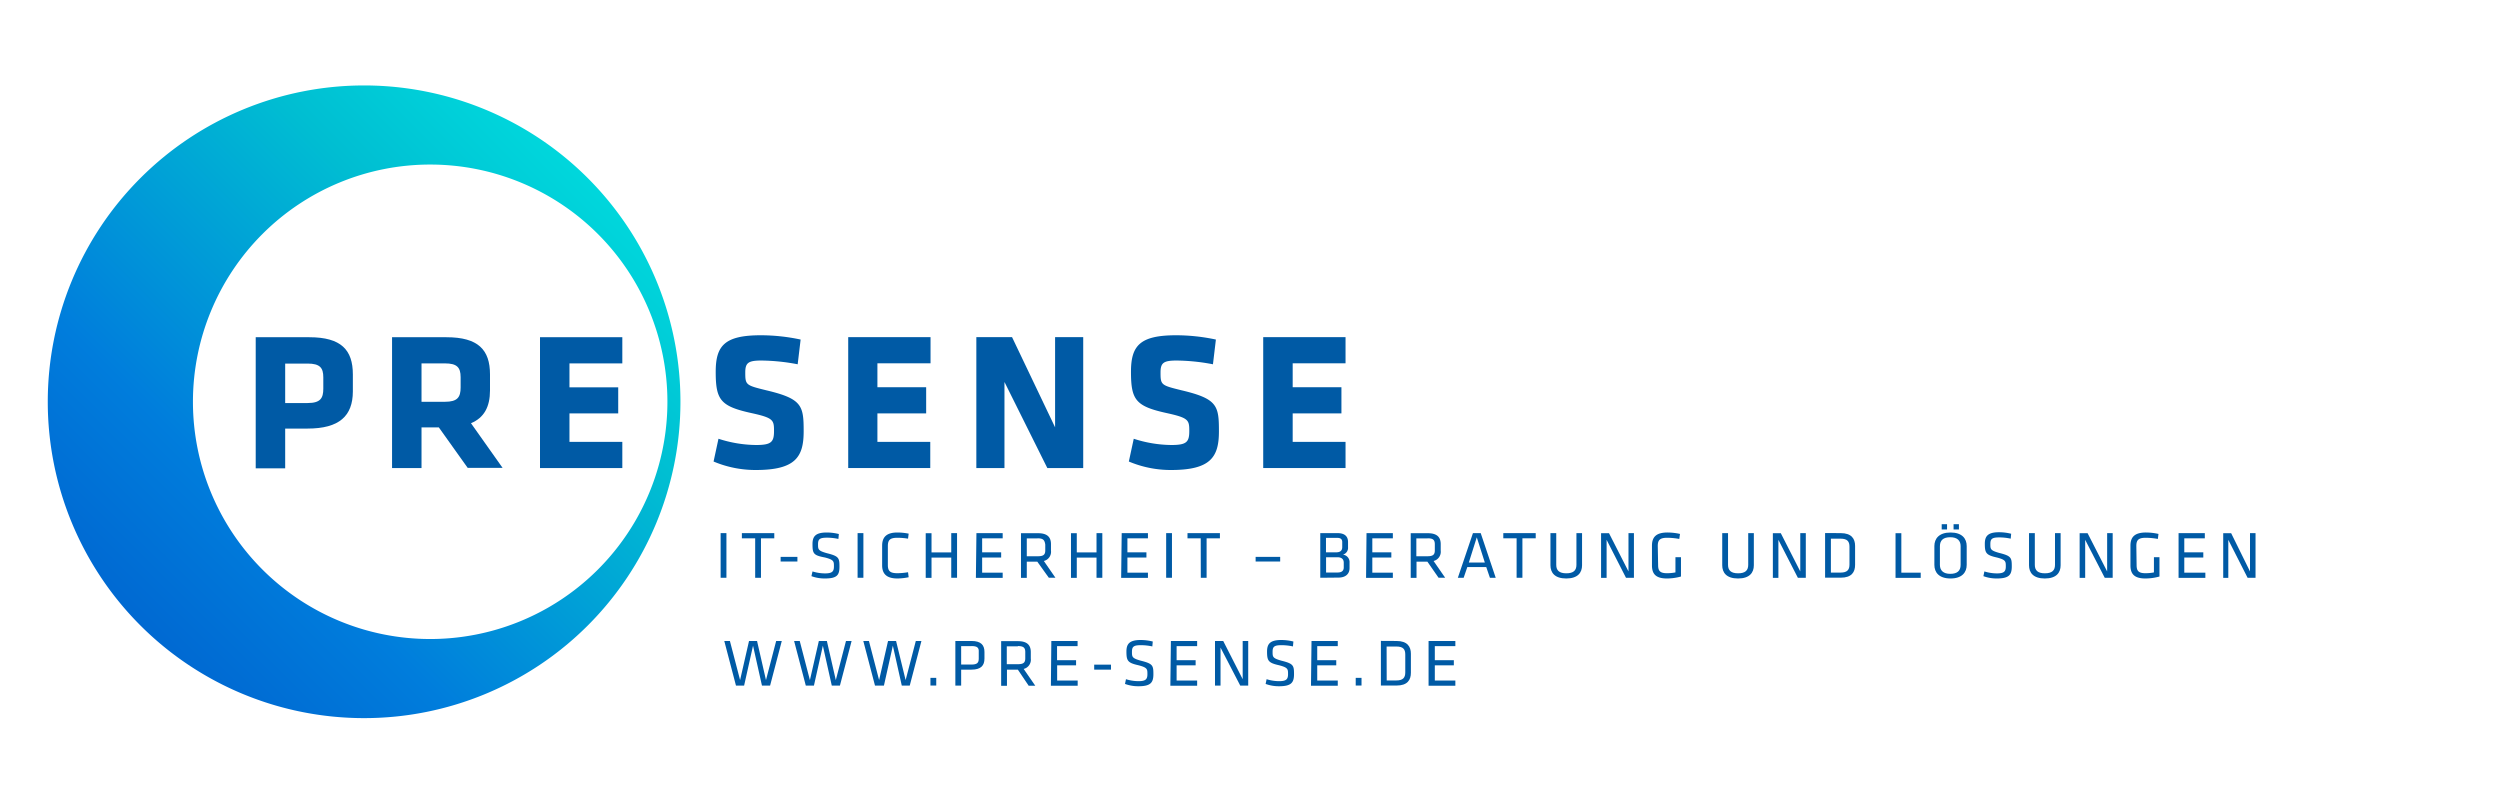 <svg id="Master" xmlns="http://www.w3.org/2000/svg" xmlns:xlink="http://www.w3.org/1999/xlink" width="280" height="90" viewBox="0 0 280 90"><defs><style>.cls-1{fill:url(#Unbenannter_Verlauf_12);}.cls-2{fill:#005aa5;}</style><linearGradient id="Unbenannter_Verlauf_12" x1="15.72" y1="70.05" x2="65.83" y2="19.95" gradientUnits="userSpaceOnUse"><stop offset="0" stop-color="#0069d2"/><stop offset="0.25" stop-color="#007ddc"/><stop offset="0.75" stop-color="#00bed2"/><stop offset="1" stop-color="#00d7dc"/></linearGradient></defs><title>Logo_Presense_DE_rgb_blue_www</title><path class="cls-1" d="M40.77,9.57A35.43,35.43,0,1,0,76.21,45,35.43,35.43,0,0,0,40.77,9.57Zm7.4,62A26.57,26.57,0,1,1,74.75,45,26.57,26.57,0,0,1,48.17,71.57Z"/><path class="cls-2" d="M34.45,48H31.94v4.45h-3.3V37.77h6c3.56,0,4.88,1.41,4.88,4.16v1.92C39.51,46.59,38,48,34.45,48Zm1.76-5.74c0-1.06-.37-1.54-1.76-1.54H31.94v4.42h2.51c1.45,0,1.76-.55,1.76-1.61Z"/><path class="cls-2" d="M49.15,47.87H47.21v4.55h-3.3V37.77H50c3.56,0,4.88,1.41,4.88,4.16v1.8c0,1.83-.66,3.06-2.13,3.67l3.54,5H52.38Zm2.44-5.63c0-1.1-.42-1.54-1.76-1.54H47.21V45h2.62c1.41,0,1.76-.51,1.76-1.61Z"/><path class="cls-2" d="M60.48,52.42V37.77H69.7v2.93H63.78v2.68h5.46V46.3H63.78v3.19H69.7v2.93Z"/><path class="cls-2" d="M84.65,52.64a12.07,12.07,0,0,1-4.73-.95l.55-2.55a13.94,13.94,0,0,0,4.22.7c1.69,0,2-.33,2-1.56s-.07-1.47-2.46-2c-3.54-.77-4.07-1.47-4.07-4.64,0-2.93,1-4.09,5.06-4.09a21.31,21.31,0,0,1,4.45.48l-.33,2.77a22.4,22.4,0,0,0-4.07-.42c-1.47,0-1.8.26-1.8,1.34,0,1.41.07,1.43,2.38,2,4,.95,4.16,1.72,4.16,4.6S89.07,52.64,84.65,52.64Z"/><path class="cls-2" d="M95,52.42V37.76h9.22v2.93H98.27v2.68h5.46V46.3H98.27v3.19h5.92v2.93Z"/><path class="cls-2" d="M112.5,42.78v9.64h-3.15V37.76h4l4.82,10.1V37.76h3.15V52.42H117.3Z"/><path class="cls-2" d="M131.16,52.64a12.07,12.07,0,0,1-4.73-.95l.55-2.55a13.94,13.94,0,0,0,4.22.7c1.69,0,2-.33,2-1.56s-.07-1.47-2.46-2c-3.54-.77-4.07-1.47-4.07-4.64,0-2.93,1-4.09,5.06-4.09a21.31,21.31,0,0,1,4.45.48l-.33,2.77a22.4,22.4,0,0,0-4.07-.42c-1.47,0-1.8.26-1.8,1.34,0,1.41.07,1.43,2.38,2,4,.95,4.16,1.72,4.16,4.6S135.58,52.64,131.16,52.64Z"/><path class="cls-2" d="M141.48,52.42V37.76h9.22v2.93h-5.92v2.68h5.46V46.3h-5.46v3.19h5.92v2.93Z"/><path class="cls-2" d="M81.36,64.71h-.65v-5h.65Z"/><path class="cls-2" d="M84.58,60.29H83.09v-.58h3.63v.58H85.23v4.42h-.65Z"/><path class="cls-2" d="M87.43,62.37h1.88v.52H87.43Z"/><path class="cls-2" d="M92.37,64.79a4.29,4.29,0,0,1-1.49-.26L91,64a4.72,4.72,0,0,0,1.4.22c.8,0,1-.21,1-.78s0-.74-1-1C91.1,62.2,91,62,91,60.93c0-.87.36-1.29,1.6-1.29a5.72,5.72,0,0,1,1.35.17l-.05.55a6.13,6.13,0,0,0-1.28-.14c-.82,0-1,.17-1,.74s0,.72,1,1c1.33.33,1.4.53,1.4,1.5S93.74,64.79,92.37,64.79Z"/><path class="cls-2" d="M96.7,64.71h-.65v-5h.65Z"/><path class="cls-2" d="M99.44,63.28c0,.7.27.92,1.09.92a7.58,7.58,0,0,0,1.17-.11l.07.56a6.39,6.39,0,0,1-1.26.14c-1.22,0-1.71-.53-1.71-1.47V61.11c0-.95.49-1.47,1.71-1.47a6.46,6.46,0,0,1,1.26.13l-.07.56a7.7,7.7,0,0,0-1.17-.1c-.82,0-1.09.22-1.09.92Z"/><path class="cls-2" d="M106.54,64.71V62.45h-2.21v2.27h-.65v-5h.65v2.15h2.21V59.71h.65v5Z"/><path class="cls-2" d="M109.36,59.71h2.94v.58H110v1.57h2.13v.58H110v1.7h2.3v.58h-3Z"/><path class="cls-2" d="M116.18,62.91H115v1.81h-.65v-5h1.91c1.07,0,1.45.47,1.45,1.23v.72a1.06,1.06,0,0,1-.8,1.16l1.3,1.88h-.74Zm0-2.61H115v2h1.24c.62,0,.83-.17.83-.66V61C117,60.46,116.81,60.29,116.19,60.29Z"/><path class="cls-2" d="M122.81,64.71V62.45H120.6v2.27h-.65v-5h.65v2.15h2.21V59.71h.65v5Z"/><path class="cls-2" d="M125.63,59.71h2.94v.58h-2.3v1.57h2.13v.58h-2.13v1.7h2.3v.58h-3Z"/><path class="cls-2" d="M131.26,64.71h-.65v-5h.65Z"/><path class="cls-2" d="M134.48,60.29H133v-.58h3.63v.58h-1.49v4.42h-.65Z"/><path class="cls-2" d="M140.63,62.37h2.75v.52h-2.75Z"/><path class="cls-2" d="M147.87,64.71v-5h1.93c.79,0,1.18.35,1.18,1v.58a.79.79,0,0,1-.57.83.84.84,0,0,1,.74.9v.6c0,.7-.49,1.07-1.24,1.07Zm2.46-4c0-.32-.18-.47-.57-.47h-1.25v1.62h1.14c.49,0,.68-.22.68-.58Zm.17,2.32c0-.4-.23-.62-.72-.62h-1.26v1.71h1.3c.46,0,.68-.2.68-.57Z"/><path class="cls-2" d="M153.05,59.71H156v.58h-2.3v1.57h2.13v.58H153.7v1.7H156v.58h-3Z"/><path class="cls-2" d="M159.87,62.91h-1.22v1.81H158v-5h1.91c1.07,0,1.45.47,1.45,1.23v.72a1.06,1.06,0,0,1-.8,1.16l1.3,1.88h-.74Zm0-2.61h-1.24v2h1.24c.62,0,.83-.17.83-.66V61C160.71,60.46,160.5,60.29,159.89,60.29Z"/><path class="cls-2" d="M167.52,64.71h-.65l-.41-1.2h-2.12l-.41,1.2h-.65l1.69-5h.87Zm-2.12-4.53L164.51,63h1.79Z"/><path class="cls-2" d="M169.86,60.29h-1.49v-.58H172v.58h-1.49v4.42h-.65Z"/><path class="cls-2" d="M177.19,59.71v3.6c0,.82-.47,1.48-1.77,1.48s-1.77-.66-1.77-1.48v-3.6h.65v3.56c0,.62.34.94,1.13.94s1.13-.32,1.13-.94V59.71Z"/><path class="cls-2" d="M179.94,60.46v4.26h-.62v-5h.89L182.39,64V59.71H183v5h-.89Z"/><path class="cls-2" d="M185.71,63.28c0,.64.19.92,1,.92a5,5,0,0,0,.94-.09v-1.7h.62v2.16a5.89,5.89,0,0,1-1.58.22c-1.28,0-1.67-.55-1.67-1.47v-2.2c0-1,.5-1.48,1.75-1.48a6.56,6.56,0,0,1,1.39.16l-.08.56a8.07,8.07,0,0,0-1.34-.13c-.83,0-1.07.25-1.07.92Z"/><path class="cls-2" d="M196.43,59.71v3.6c0,.82-.47,1.48-1.77,1.48s-1.77-.66-1.77-1.48v-3.6h.65v3.56c0,.62.34.94,1.13.94s1.13-.32,1.13-.94V59.71Z"/><path class="cls-2" d="M199.18,60.46v4.26h-.62v-5h.89L201.63,64V59.71h.62v5h-.89Z"/><path class="cls-2" d="M206.16,59.71c1.22,0,1.61.64,1.61,1.43v2.13c0,.8-.38,1.43-1.61,1.43h-1.75v-5Zm-1.1,4.42h1.08c.76,0,1-.32,1-.9v-2c0-.58-.23-.9-1-.9h-1.08Z"/><path class="cls-2" d="M212.95,64.14h2.17v.58H212.3v-5h.65Z"/><path class="cls-2" d="M220.27,63.27c0,.83-.52,1.52-1.81,1.52s-1.81-.68-1.81-1.52V61.16c0-.83.52-1.52,1.81-1.52s1.81.68,1.81,1.52Zm-3,0c0,.62.38,1,1.16,1s1.16-.34,1.16-1V61.17c0-.62-.37-1-1.16-1s-1.16.35-1.16,1Zm.2-4.56h.6v.59h-.6Zm1.33,0h.6v.59h-.6Z"/><path class="cls-2" d="M223.63,64.79a4.29,4.29,0,0,1-1.49-.26l.11-.53a4.72,4.72,0,0,0,1.4.22c.8,0,1-.21,1-.78s0-.74-1-1c-1.21-.27-1.35-.5-1.35-1.54,0-.87.36-1.29,1.6-1.29a5.72,5.72,0,0,1,1.35.17l-.05.55a6.13,6.13,0,0,0-1.28-.14c-.82,0-1,.17-1,.74s0,.72,1,1c1.33.33,1.4.53,1.4,1.5S225,64.79,223.63,64.79Z"/><path class="cls-2" d="M230.79,59.71v3.6c0,.82-.47,1.48-1.77,1.48s-1.77-.66-1.77-1.48v-3.6h.65v3.56c0,.62.34.94,1.13.94s1.13-.32,1.13-.94V59.71Z"/><path class="cls-2" d="M233.54,60.46v4.26h-.62v-5h.89L236,64V59.71h.62v5h-.89Z"/><path class="cls-2" d="M239.3,63.28c0,.64.19.92,1,.92a5,5,0,0,0,.94-.09v-1.7h.62v2.16a5.89,5.89,0,0,1-1.58.22c-1.28,0-1.67-.55-1.67-1.47v-2.2c0-1,.5-1.48,1.75-1.48a6.55,6.55,0,0,1,1.39.16l-.07.56a8.07,8.07,0,0,0-1.34-.13c-.83,0-1.07.25-1.07.92Z"/><path class="cls-2" d="M244,59.71h2.94v.58h-2.3v1.57h2.13v.58h-2.13v1.7H247v.58h-3Z"/><path class="cls-2" d="M249.57,60.46v4.26H249v-5h.89L252,64V59.71h.62v5h-.89Z"/><path class="cls-2" d="M85.79,76.17l1.14-4.38h.63l-1.31,5h-.91l-1-4.47-1,4.47h-.91l-1.31-5h.63l1.14,4.38,1-4.38h.9Z"/><path class="cls-2" d="M93.61,76.17l1.14-4.38h.63l-1.31,5h-.91l-1-4.47-1,4.47h-.91l-1.31-5h.63l1.14,4.38,1-4.38h.9Z"/><path class="cls-2" d="M101.43,76.17l1.14-4.38h.63l-1.31,5H101l-1-4.47-1,4.47H98l-1.31-5h.63l1.14,4.38,1-4.38h.9Z"/><path class="cls-2" d="M104.21,75.92h.65v.86h-.65Z"/><path class="cls-2" d="M107,71.79h1.81c1.07,0,1.45.47,1.45,1.23v.74c0,.77-.38,1.24-1.45,1.24h-1.16v1.79H107Zm1.79.58h-1.14v2.06h1.14c.62,0,.83-.17.83-.66V73C109.65,72.53,109.43,72.36,108.82,72.36Z"/><path class="cls-2" d="M114,75h-1.22v1.81h-.65v-5H114c1.07,0,1.45.47,1.45,1.23v.72a1.06,1.06,0,0,1-.8,1.16l1.3,1.88h-.74Zm0-2.61h-1.24v2H114c.62,0,.83-.17.83-.66V73C114.82,72.53,114.61,72.36,114,72.36Z"/><path class="cls-2" d="M117.75,71.79h2.94v.58h-2.3v1.57h2.13v.58H118.4v1.7h2.3v.58h-3Z"/><path class="cls-2" d="M122.55,74.44h1.88V75h-1.88Z"/><path class="cls-2" d="M127.49,76.86A4.27,4.27,0,0,1,126,76.6l.11-.53a4.75,4.75,0,0,0,1.4.22c.8,0,1-.21,1-.78s0-.74-1-1c-1.21-.27-1.35-.5-1.35-1.54,0-.87.36-1.29,1.6-1.29a5.67,5.67,0,0,1,1.35.17l-.05.55a6.13,6.13,0,0,0-1.28-.14c-.82,0-1,.17-1,.74s0,.72,1,1c1.33.33,1.4.53,1.4,1.5S128.86,76.86,127.49,76.86Z"/><path class="cls-2" d="M131.14,71.79h2.94v.58h-2.3v1.57h2.13v.58h-2.13v1.7h2.3v.58h-3Z"/><path class="cls-2" d="M136.7,72.53v4.26h-.62v-5H137l2.18,4.28V71.79h.62v5h-.89Z"/><path class="cls-2" d="M143.24,76.86a4.27,4.27,0,0,1-1.49-.26l.11-.53a4.75,4.75,0,0,0,1.4.22c.8,0,1-.21,1-.78s0-.74-1-1c-1.21-.27-1.35-.5-1.35-1.54,0-.87.36-1.29,1.6-1.29a5.67,5.67,0,0,1,1.35.17l-.05.55a6.13,6.13,0,0,0-1.28-.14c-.82,0-1,.17-1,.74s0,.72,1,1c1.33.33,1.4.53,1.4,1.5S144.61,76.86,143.24,76.86Z"/><path class="cls-2" d="M146.89,71.79h2.94v.58h-2.3v1.57h2.13v.58h-2.13v1.7h2.3v.58h-3Z"/><path class="cls-2" d="M151.84,75.92h.65v.86h-.65Z"/><path class="cls-2" d="M156.41,71.79c1.22,0,1.61.64,1.61,1.43v2.13c0,.8-.38,1.43-1.61,1.43h-1.75v-5Zm-1.1,4.42h1.08c.76,0,1-.32,1-.9v-2c0-.59-.23-.9-1-.9H155.3Z"/><path class="cls-2" d="M160,71.79H163v.58h-2.3v1.57h2.13v.58h-2.13v1.7H163v.58h-3Z"/></svg>